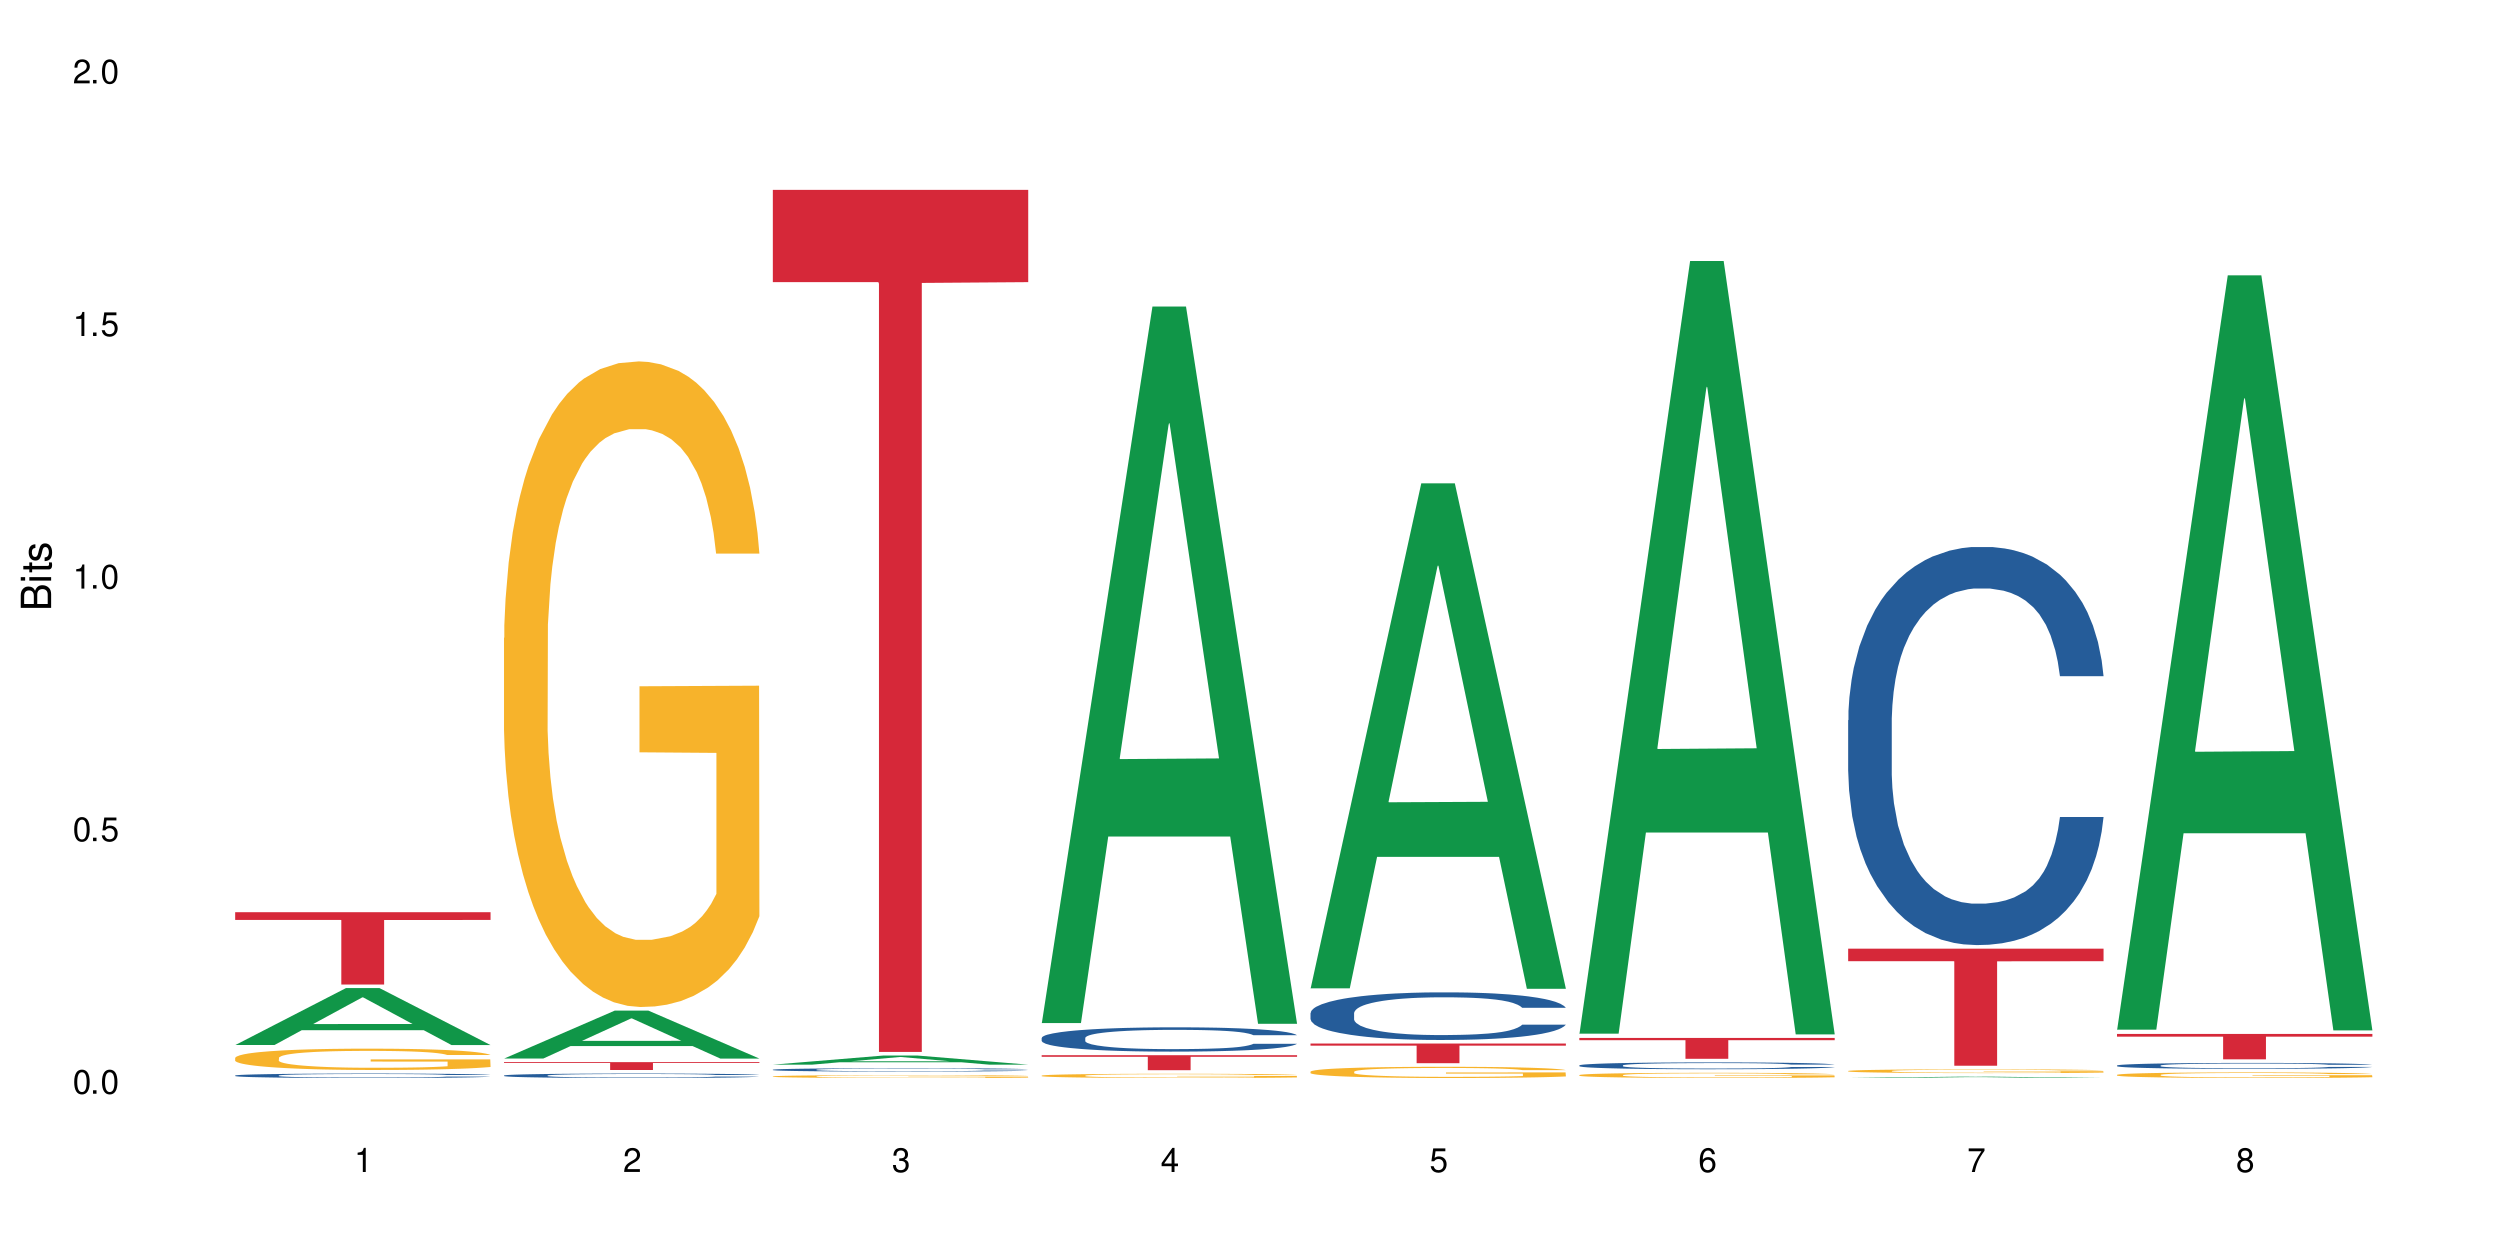 <?xml version="1.0" encoding="UTF-8"?>
<svg xmlns="http://www.w3.org/2000/svg" xmlns:xlink="http://www.w3.org/1999/xlink" width="720" height="360" viewBox="0 0 720 360">
<defs>
<g>
<g id="glyph-0-0">
</g>
<g id="glyph-0-1">
<path d="M 2.641 -6.938 C 2 -6.938 1.422 -6.656 1.078 -6.172 C 0.641 -5.562 0.406 -4.641 0.406 -3.359 C 0.406 -1.016 1.188 0.219 2.641 0.219 C 4.078 0.219 4.859 -1.016 4.859 -3.297 C 4.859 -4.641 4.656 -5.547 4.203 -6.172 C 3.844 -6.656 3.281 -6.938 2.641 -6.938 Z M 2.641 -6.188 C 3.547 -6.188 4 -5.25 4 -3.375 C 4 -1.406 3.562 -0.484 2.625 -0.484 C 1.734 -0.484 1.281 -1.438 1.281 -3.344 C 1.281 -5.25 1.734 -6.188 2.641 -6.188 Z M 2.641 -6.188 "/>
</g>
<g id="glyph-0-2">
<path d="M 1.828 -1 L 0.828 -1 L 0.828 0 L 1.828 0 Z M 1.828 -1 "/>
</g>
<g id="glyph-0-3">
<path d="M 4.562 -6.797 L 1.062 -6.797 L 0.547 -3.094 L 1.328 -3.094 C 1.719 -3.562 2.047 -3.734 2.578 -3.734 C 3.484 -3.734 4.062 -3.109 4.062 -2.094 C 4.062 -1.125 3.484 -0.531 2.578 -0.531 C 1.828 -0.531 1.375 -0.906 1.188 -1.672 L 0.328 -1.672 C 0.453 -1.109 0.547 -0.844 0.75 -0.594 C 1.125 -0.078 1.828 0.219 2.594 0.219 C 3.969 0.219 4.922 -0.781 4.922 -2.219 C 4.922 -3.562 4.031 -4.484 2.719 -4.484 C 2.25 -4.484 1.859 -4.359 1.469 -4.062 L 1.734 -5.969 L 4.562 -5.969 Z M 4.562 -6.797 "/>
</g>
<g id="glyph-0-4">
<path d="M 2.484 -4.938 L 2.484 0 L 3.328 0 L 3.328 -6.938 L 2.766 -6.938 C 2.469 -5.875 2.281 -5.734 0.984 -5.562 L 0.984 -4.938 Z M 2.484 -4.938 "/>
</g>
<g id="glyph-0-5">
<path d="M 4.859 -0.828 L 1.281 -0.828 C 1.359 -1.406 1.672 -1.781 2.5 -2.281 L 3.469 -2.828 C 4.406 -3.344 4.906 -4.062 4.906 -4.906 C 4.906 -5.484 4.672 -6.031 4.266 -6.406 C 3.859 -6.766 3.375 -6.938 2.719 -6.938 C 1.859 -6.938 1.219 -6.625 0.844 -6.031 C 0.609 -5.672 0.5 -5.234 0.484 -4.531 L 1.328 -4.531 C 1.359 -5.016 1.406 -5.281 1.531 -5.516 C 1.75 -5.938 2.188 -6.203 2.703 -6.203 C 3.469 -6.203 4.031 -5.641 4.031 -4.891 C 4.031 -4.344 3.719 -3.859 3.125 -3.516 L 2.234 -3 C 0.812 -2.172 0.406 -1.531 0.328 -0.016 L 4.859 -0.016 Z M 4.859 -0.828 "/>
</g>
<g id="glyph-0-6">
<path d="M 2.125 -3.188 L 2.578 -3.188 C 3.5 -3.188 3.984 -2.766 3.984 -1.922 C 3.984 -1.062 3.469 -0.531 2.594 -0.531 C 1.656 -0.531 1.203 -1 1.156 -2.016 L 0.312 -2.016 C 0.344 -1.453 0.438 -1.094 0.609 -0.781 C 0.953 -0.109 1.625 0.219 2.547 0.219 C 3.953 0.219 4.859 -0.625 4.859 -1.938 C 4.859 -2.828 4.516 -3.297 3.703 -3.594 C 4.344 -3.844 4.656 -4.328 4.656 -5.031 C 4.656 -6.219 3.875 -6.938 2.578 -6.938 C 1.203 -6.938 0.484 -6.172 0.453 -4.703 L 1.297 -4.703 C 1.312 -5.125 1.344 -5.359 1.453 -5.578 C 1.641 -5.969 2.062 -6.203 2.594 -6.203 C 3.344 -6.203 3.797 -5.75 3.797 -5 C 3.797 -4.516 3.609 -4.219 3.25 -4.047 C 3.016 -3.953 2.703 -3.922 2.125 -3.906 Z M 2.125 -3.188 "/>
</g>
<g id="glyph-0-7">
<path d="M 3.141 -1.672 L 3.141 0 L 3.984 0 L 3.984 -1.672 L 4.984 -1.672 L 4.984 -2.438 L 3.984 -2.438 L 3.984 -6.938 L 3.359 -6.938 L 0.266 -2.578 L 0.266 -1.672 Z M 3.141 -2.438 L 1 -2.438 L 3.141 -5.5 Z M 3.141 -2.438 "/>
</g>
<g id="glyph-0-8">
<path d="M 4.781 -5.125 C 4.609 -6.266 3.891 -6.938 2.844 -6.938 C 2.094 -6.938 1.422 -6.578 1.031 -5.953 C 0.594 -5.266 0.406 -4.422 0.406 -3.172 C 0.406 -2 0.578 -1.25 0.984 -0.641 C 1.359 -0.078 1.953 0.219 2.703 0.219 C 3.984 0.219 4.922 -0.75 4.922 -2.094 C 4.922 -3.375 4.062 -4.281 2.844 -4.281 C 2.172 -4.281 1.641 -4.031 1.281 -3.516 C 1.281 -5.234 1.828 -6.188 2.797 -6.188 C 3.391 -6.188 3.797 -5.797 3.938 -5.125 Z M 2.734 -3.531 C 3.547 -3.531 4.062 -2.953 4.062 -2.031 C 4.062 -1.156 3.484 -0.531 2.703 -0.531 C 1.922 -0.531 1.328 -1.188 1.328 -2.078 C 1.328 -2.938 1.906 -3.531 2.734 -3.531 Z M 2.734 -3.531 "/>
</g>
<g id="glyph-0-9">
<path d="M 4.984 -6.797 L 0.438 -6.797 L 0.438 -5.969 L 4.109 -5.969 C 2.5 -3.656 1.828 -2.234 1.328 0 L 2.219 0 C 2.594 -2.172 3.453 -4.047 4.984 -6.094 Z M 4.984 -6.797 "/>
</g>
<g id="glyph-0-10">
<path d="M 3.75 -3.656 C 4.469 -4.094 4.688 -4.438 4.688 -5.078 C 4.688 -6.172 3.844 -6.938 2.641 -6.938 C 1.438 -6.938 0.594 -6.172 0.594 -5.094 C 0.594 -4.438 0.812 -4.094 1.516 -3.656 C 0.734 -3.266 0.359 -2.703 0.359 -1.922 C 0.359 -0.656 1.281 0.219 2.641 0.219 C 3.984 0.219 4.922 -0.656 4.922 -1.922 C 4.922 -2.703 4.531 -3.266 3.75 -3.656 Z M 2.641 -6.188 C 3.359 -6.188 3.812 -5.75 3.812 -5.062 C 3.812 -4.406 3.344 -3.984 2.641 -3.984 C 1.922 -3.984 1.453 -4.406 1.453 -5.078 C 1.453 -5.75 1.922 -6.188 2.641 -6.188 Z M 2.641 -3.266 C 3.484 -3.266 4.062 -2.719 4.062 -1.906 C 4.062 -1.078 3.484 -0.531 2.625 -0.531 C 1.797 -0.531 1.219 -1.094 1.219 -1.906 C 1.219 -2.719 1.781 -3.266 2.641 -3.266 Z M 2.641 -3.266 "/>
</g>
<g id="glyph-1-0">
</g>
<g id="glyph-1-1">
<path d="M 0 -0.953 L 0 -4.891 C 0 -5.719 -0.234 -6.344 -0.734 -6.797 C -1.188 -7.234 -1.812 -7.469 -2.5 -7.469 C -3.547 -7.469 -4.188 -7 -4.625 -5.875 C -4.984 -6.688 -5.625 -7.094 -6.531 -7.094 C -7.172 -7.094 -7.734 -6.859 -8.141 -6.391 C -8.562 -5.922 -8.75 -5.344 -8.75 -4.5 L -8.75 -0.953 Z M -4.984 -2.062 L -7.766 -2.062 L -7.766 -4.219 C -7.766 -4.844 -7.688 -5.203 -7.453 -5.5 C -7.219 -5.812 -6.859 -5.969 -6.375 -5.969 C -5.891 -5.969 -5.531 -5.812 -5.297 -5.5 C -5.062 -5.203 -4.984 -4.844 -4.984 -4.219 Z M -0.984 -2.062 L -4 -2.062 L -4 -4.781 C -4 -5.766 -3.438 -6.359 -2.484 -6.359 C -1.547 -6.359 -0.984 -5.766 -0.984 -4.781 Z M -0.984 -2.062 "/>
</g>
<g id="glyph-1-2">
<path d="M -6.281 -1.797 L -6.281 -0.797 L 0 -0.797 L 0 -1.797 Z M -8.75 -1.797 L -8.75 -0.797 L -7.484 -0.797 L -7.484 -1.797 Z M -8.75 -1.797 "/>
</g>
<g id="glyph-1-3">
<path d="M -6.281 -3.047 L -6.281 -2.016 L -8.016 -2.016 L -8.016 -1.016 L -6.281 -1.016 L -6.281 -0.172 L -5.469 -0.172 L -5.469 -1.016 L -0.719 -1.016 C -0.078 -1.016 0.281 -1.453 0.281 -2.234 C 0.281 -2.5 0.25 -2.719 0.188 -3.047 L -0.641 -3.047 C -0.609 -2.906 -0.594 -2.766 -0.594 -2.562 C -0.594 -2.141 -0.719 -2.016 -1.156 -2.016 L -5.469 -2.016 L -5.469 -3.047 Z M -6.281 -3.047 "/>
</g>
<g id="glyph-1-4">
<path d="M -4.531 -5.25 C -5.766 -5.25 -6.469 -4.422 -6.469 -2.969 C -6.469 -1.516 -5.719 -0.562 -4.547 -0.562 C -3.562 -0.562 -3.094 -1.062 -2.734 -2.562 L -2.516 -3.484 C -2.344 -4.188 -2.094 -4.469 -1.641 -4.469 C -1.047 -4.469 -0.641 -3.875 -0.641 -3 C -0.641 -2.453 -0.797 -2 -1.062 -1.75 C -1.25 -1.594 -1.422 -1.531 -1.875 -1.469 L -1.875 -0.406 C -0.422 -0.453 0.281 -1.266 0.281 -2.922 C 0.281 -4.5 -0.5 -5.516 -1.719 -5.516 C -2.656 -5.516 -3.172 -4.984 -3.469 -3.734 L -3.703 -2.766 C -3.891 -1.953 -4.156 -1.609 -4.594 -1.609 C -5.188 -1.609 -5.547 -2.125 -5.547 -2.938 C -5.547 -3.75 -5.203 -4.172 -4.531 -4.203 Z M -4.531 -5.25 "/>
</g>
</g>
</defs>
<rect x="-72" y="-36" width="864" height="432" fill="rgb(100%, 100%, 100%)" fill-opacity="1"/>
<path fill-rule="nonzero" fill="rgb(6.275%, 58.824%, 28.235%)" fill-opacity="1" d="M 67.73 300.969 L 67.809 300.953 L 99.637 284.57 L 109.301 284.57 L 141.281 300.984 L 130.047 300.984 L 122.031 296.699 L 86.906 296.699 L 79.047 300.969 L 67.73 300.969 L 90.285 294.926 L 118.809 294.91 L 104.586 287.25 L 104.43 287.234 L 104.27 287.281 L 90.207 294.91 L 90.285 294.926 Z M 67.73 300.969 "/>
<path fill-rule="nonzero" fill="rgb(14.51%, 36.078%, 60%)" fill-opacity="1" d="M 67.73 309.742 L 67.82 309.742 L 67.82 309.715 L 68.09 309.668 L 68.719 309.613 L 69.344 309.574 L 70.961 309.504 L 73.203 309.438 L 75.535 309.387 L 77.238 309.355 L 78.766 309.332 L 82.262 309.289 L 84.504 309.266 L 86.926 309.246 L 89.887 309.227 L 92.039 309.215 L 96.883 309.195 L 100.469 309.188 L 103.25 309.184 L 109.262 309.184 L 112.848 309.188 L 115.449 309.195 L 118.32 309.203 L 120.742 309.215 L 124.957 309.238 L 128.727 309.273 L 130.43 309.293 L 133.121 309.328 L 135.184 309.363 L 136.617 309.395 L 138.234 309.438 L 139.668 309.488 L 140.746 309.551 L 141.281 309.602 L 128.727 309.602 L 128.098 309.555 L 127.379 309.516 L 126.035 309.469 L 124.688 309.434 L 122.805 309.402 L 121.102 309.379 L 118.77 309.355 L 116.707 309.34 L 114.555 309.332 L 112.488 309.324 L 108.543 309.316 L 103.969 309.316 L 102.266 309.32 L 98.766 309.328 L 96.883 309.336 L 94.191 309.352 L 92.309 309.367 L 90.066 309.391 L 88.539 309.414 L 86.656 309.441 L 85.312 309.469 L 83.785 309.508 L 82.891 309.539 L 82.082 309.57 L 81.363 309.609 L 80.828 309.652 L 80.469 309.695 L 80.289 309.738 L 80.289 309.918 L 80.469 309.961 L 80.918 310.012 L 82.082 310.082 L 83.785 310.145 L 85.762 310.195 L 87.645 310.23 L 88.719 310.246 L 90.156 310.266 L 92.398 310.289 L 95.629 310.312 L 97.512 310.32 L 100.383 310.332 L 103.34 310.336 L 107.289 310.336 L 110.785 310.332 L 113.117 310.324 L 115.539 310.316 L 118.859 310.297 L 120.922 310.277 L 122.715 310.254 L 124.062 310.23 L 124.957 310.211 L 126.305 310.176 L 127.379 310.137 L 128.188 310.094 L 128.727 310.055 L 141.281 310.055 L 140.746 310.102 L 139.938 310.148 L 139.129 310.184 L 137.875 310.223 L 136.441 310.262 L 134.375 310.301 L 132.672 310.328 L 130.43 310.355 L 128.367 310.379 L 126.125 310.398 L 122.805 310.422 L 120.652 310.434 L 118.32 310.445 L 115.539 310.453 L 112.043 310.465 L 108.273 310.469 L 104.777 310.469 L 101.008 310.465 L 98.227 310.461 L 94.551 310.453 L 89.977 310.43 L 86.656 310.406 L 84.055 310.387 L 81.812 310.363 L 79.301 310.332 L 76.074 310.277 L 74.098 310.238 L 72.754 310.207 L 71.23 310.16 L 70.152 310.117 L 68.898 310.055 L 68 309.969 L 67.73 309.906 Z M 67.73 309.742 "/>
<path fill-rule="nonzero" fill="rgb(96.863%, 70.196%, 16.863%)" fill-opacity="1" d="M 67.73 304.645 L 67.82 304.637 L 67.82 304.527 L 68.18 304.273 L 69.078 303.926 L 70.242 303.641 L 71.5 303.414 L 72.305 303.297 L 73.652 303.129 L 74.816 303.004 L 77.777 302.754 L 81.543 302.516 L 83.609 302.418 L 85.941 302.32 L 89.258 302.215 L 90.785 302.176 L 95.449 302.086 L 100.738 302.027 L 106.57 302.012 L 109.262 302.02 L 112.938 302.039 L 117.961 302.102 L 120.832 302.156 L 123.074 302.215 L 125.406 302.285 L 128.277 302.398 L 130.969 302.535 L 133.121 302.668 L 135.273 302.836 L 137.066 303.016 L 138.594 303.211 L 139.938 303.449 L 140.746 303.645 L 141.281 303.84 L 128.816 303.84 L 128.098 303.645 L 127.289 303.492 L 125.945 303.309 L 124.598 303.172 L 123.254 303.066 L 120.742 302.922 L 118.59 302.832 L 115.898 302.754 L 113.297 302.703 L 110.336 302.668 L 108.543 302.656 L 103.789 302.656 L 99.484 302.695 L 96.973 302.742 L 95.18 302.785 L 92.668 302.871 L 91.141 302.938 L 90.246 302.984 L 87.555 303.156 L 85.762 303.312 L 84.773 303.422 L 83.52 303.59 L 82.621 303.738 L 81.633 303.965 L 81.098 304.133 L 80.379 304.516 L 80.289 305.523 L 80.559 305.738 L 81.098 305.969 L 81.812 306.168 L 82.891 306.383 L 83.965 306.547 L 85.852 306.766 L 87.465 306.91 L 88.719 307.004 L 91.141 307.156 L 92.129 307.207 L 94.461 307.309 L 96.883 307.387 L 99.844 307.453 L 102.086 307.488 L 105.672 307.516 L 110.246 307.516 L 115.629 307.484 L 119.039 307.438 L 121.371 307.395 L 122.895 307.352 L 124.777 307.293 L 126.125 307.234 L 127.379 307.176 L 128.906 307.078 L 128.906 305.738 L 106.75 305.73 L 106.75 305.105 L 141.195 305.098 L 141.281 307.293 L 139.398 307.441 L 137.066 307.59 L 134.824 307.703 L 132.492 307.797 L 129.176 307.902 L 126.484 307.969 L 122.355 308.051 L 118.59 308.102 L 114.645 308.133 L 111.145 308.148 L 107.02 308.156 L 103.34 308.145 L 99.395 308.109 L 96.254 308.066 L 93.383 308.012 L 90.516 307.938 L 86.926 307.82 L 84.594 307.723 L 82.172 307.605 L 79.75 307.465 L 77.598 307.312 L 76.164 307.195 L 74.727 307.062 L 73.203 306.895 L 71.766 306.703 L 70.691 306.527 L 69.703 306.332 L 68.988 306.148 L 68.27 305.895 L 67.91 305.691 L 67.73 305.52 Z M 67.73 304.645 "/>
<path fill-rule="nonzero" fill="rgb(83.922%, 15.686%, 22.353%)" fill-opacity="1" d="M 67.73 262.715 L 141.281 262.715 L 141.281 264.945 L 110.629 264.965 L 110.629 283.543 L 98.297 283.543 L 98.297 264.984 L 98.117 264.945 L 67.73 264.945 Z M 67.73 262.715 "/>
<path fill-rule="nonzero" fill="rgb(6.275%, 58.824%, 28.235%)" fill-opacity="1" d="M 145.156 304.859 L 145.234 304.848 L 177.059 291.051 L 186.723 291.051 L 218.707 304.875 L 207.469 304.875 L 199.453 301.266 L 164.328 301.266 L 156.469 304.859 L 145.156 304.859 L 167.707 299.773 L 196.23 299.758 L 182.008 293.309 L 181.852 293.297 L 181.695 293.336 L 167.629 299.758 L 167.707 299.773 Z M 145.156 304.859 "/>
<path fill-rule="nonzero" fill="rgb(14.51%, 36.078%, 60%)" fill-opacity="1" d="M 145.156 309.742 L 145.242 309.738 L 145.242 309.711 L 145.512 309.668 L 146.141 309.609 L 146.77 309.57 L 148.383 309.5 L 150.625 309.434 L 152.957 309.383 L 154.664 309.352 L 156.188 309.328 L 159.684 309.285 L 161.93 309.262 L 164.352 309.242 L 167.309 309.223 L 169.461 309.211 L 174.305 309.191 L 177.895 309.184 L 180.676 309.18 L 186.684 309.18 L 190.273 309.184 L 192.875 309.191 L 195.742 309.199 L 198.164 309.211 L 202.383 309.234 L 206.148 309.27 L 207.852 309.289 L 210.543 309.324 L 212.605 309.359 L 214.043 309.391 L 215.656 309.434 L 217.094 309.488 L 218.168 309.547 L 218.707 309.598 L 206.148 309.598 L 205.52 309.551 L 204.805 309.516 L 203.457 309.465 L 202.113 309.434 L 200.23 309.398 L 198.523 309.375 L 196.191 309.352 L 194.129 309.34 L 191.977 309.328 L 189.914 309.32 L 185.969 309.312 L 181.391 309.312 L 179.688 309.316 L 176.191 309.324 L 174.305 309.336 L 171.613 309.352 L 169.73 309.367 L 167.488 309.391 L 165.965 309.41 L 164.082 309.441 L 162.734 309.469 L 161.211 309.508 L 160.312 309.535 L 159.508 309.57 L 158.789 309.609 L 158.25 309.648 L 157.891 309.691 L 157.711 309.734 L 157.711 309.918 L 157.891 309.961 L 158.34 310.008 L 159.508 310.082 L 161.211 310.145 L 163.184 310.191 L 165.066 310.23 L 166.145 310.246 L 167.578 310.266 L 169.82 310.289 L 173.051 310.312 L 174.934 310.32 L 177.805 310.328 L 180.766 310.336 L 184.711 310.336 L 188.211 310.328 L 190.543 310.324 L 192.965 310.316 L 196.281 310.293 L 198.344 310.277 L 200.141 310.254 L 201.484 310.23 L 202.383 310.211 L 203.727 310.176 L 204.805 310.137 L 205.609 310.094 L 206.148 310.055 L 218.707 310.055 L 218.168 310.102 L 217.359 310.148 L 216.555 310.18 L 215.297 310.223 L 213.863 310.258 L 211.801 310.301 L 210.094 310.328 L 207.852 310.355 L 205.789 310.379 L 203.547 310.398 L 200.23 310.422 L 198.074 310.434 L 195.742 310.445 L 192.965 310.453 L 189.465 310.465 L 185.699 310.469 L 182.199 310.469 L 178.434 310.465 L 175.652 310.461 L 171.973 310.453 L 167.398 310.43 L 164.082 310.406 L 161.48 310.387 L 159.238 310.363 L 156.727 310.328 L 153.496 310.277 L 151.523 310.238 L 150.176 310.203 L 148.652 310.16 L 147.574 310.117 L 146.32 310.051 L 145.422 309.969 L 145.156 309.902 Z M 145.156 309.742 "/>
<path fill-rule="nonzero" fill="rgb(96.863%, 70.196%, 16.863%)" fill-opacity="1" d="M 145.156 183.723 L 145.242 183.551 L 145.242 180.156 L 145.602 172.516 L 146.5 161.988 L 147.664 153.328 L 148.922 146.535 L 149.73 142.969 L 151.074 137.875 L 152.242 134.137 L 155.199 126.496 L 158.969 119.363 L 161.031 116.309 L 163.363 113.422 L 166.684 110.195 L 168.207 109.008 L 172.871 106.289 L 178.164 104.59 L 183.992 104.082 L 186.684 104.25 L 190.363 104.93 L 195.387 106.801 L 198.254 108.496 L 200.496 110.195 L 202.828 112.402 L 205.699 115.797 L 208.391 119.875 L 210.543 123.949 L 212.695 129.043 L 214.492 134.477 L 216.016 140.422 L 217.359 147.555 L 218.168 153.496 L 218.707 159.441 L 206.238 159.441 L 205.52 153.496 L 204.715 148.91 L 203.367 143.309 L 202.023 139.23 L 200.676 136.008 L 198.164 131.59 L 196.012 128.875 L 193.32 126.496 L 190.723 124.969 L 187.762 123.949 L 185.969 123.609 L 181.211 123.609 L 176.906 124.797 L 174.395 126.156 L 172.602 127.516 L 170.09 130.062 L 168.566 132.102 L 167.668 133.457 L 164.977 138.723 L 163.184 143.477 L 162.195 146.703 L 160.941 151.797 L 160.043 156.383 L 159.059 163.176 L 158.52 168.27 L 157.801 179.816 L 157.711 210.383 L 157.98 216.836 L 158.52 223.797 L 159.238 229.91 L 160.312 236.363 L 161.391 241.289 L 163.273 247.91 L 164.887 252.324 L 166.145 255.211 L 168.566 259.797 L 169.551 261.324 L 171.883 264.383 L 174.305 266.758 L 177.266 268.797 L 179.508 269.816 L 183.098 270.664 L 187.672 270.664 L 193.055 269.645 L 196.461 268.289 L 198.793 266.93 L 200.32 265.738 L 202.203 263.871 L 203.547 262.176 L 204.805 260.305 L 206.328 257.418 L 206.328 216.836 L 184.172 216.664 L 184.172 197.648 L 218.617 197.477 L 218.707 263.871 L 216.824 268.457 L 214.492 272.871 L 212.25 276.27 L 209.918 279.156 L 206.598 282.383 L 203.906 284.418 L 199.781 286.797 L 196.012 288.324 L 192.066 289.344 L 188.566 289.852 L 184.441 290.023 L 180.766 289.684 L 176.816 288.664 L 173.68 287.305 L 170.809 285.609 L 167.938 283.398 L 164.352 279.836 L 162.016 276.949 L 159.594 273.383 L 157.172 269.137 L 155.02 264.551 L 153.586 260.984 L 152.152 256.91 L 150.625 251.816 L 149.191 246.043 L 148.113 240.777 L 147.129 234.836 L 146.41 229.23 L 145.691 221.59 L 145.332 215.477 L 145.156 210.211 Z M 145.156 183.723 "/>
<path fill-rule="nonzero" fill="rgb(83.922%, 15.686%, 22.353%)" fill-opacity="1" d="M 145.156 305.902 L 218.707 305.902 L 218.707 306.141 L 188.051 306.145 L 188.051 308.152 L 175.719 308.152 L 175.719 306.145 L 175.539 306.141 L 145.156 306.141 Z M 145.156 305.902 "/>
<path fill-rule="nonzero" fill="rgb(6.275%, 58.824%, 28.235%)" fill-opacity="1" d="M 222.578 306.621 L 222.656 306.617 L 254.48 303.988 L 264.148 303.988 L 296.129 306.621 L 284.895 306.621 L 276.879 305.934 L 241.75 305.934 L 233.895 306.621 L 222.578 306.621 L 245.129 305.648 L 273.656 305.648 L 259.434 304.418 L 259.273 304.418 L 259.117 304.422 L 245.051 305.648 L 245.129 305.648 Z M 222.578 306.621 "/>
<path fill-rule="nonzero" fill="rgb(14.51%, 36.078%, 60%)" fill-opacity="1" d="M 222.578 308.07 L 222.668 308.07 L 222.668 308.047 L 222.938 308.016 L 223.562 307.973 L 224.191 307.941 L 225.809 307.891 L 228.051 307.84 L 230.383 307.801 L 232.086 307.777 L 233.609 307.762 L 237.109 307.727 L 239.352 307.711 L 241.773 307.695 L 244.734 307.68 L 246.887 307.672 L 251.73 307.656 L 255.316 307.652 L 258.098 307.648 L 264.109 307.648 L 267.695 307.652 L 270.297 307.656 L 273.168 307.664 L 275.59 307.672 L 279.805 307.691 L 283.57 307.715 L 285.277 307.73 L 287.969 307.758 L 290.031 307.785 L 291.465 307.809 L 293.082 307.84 L 294.516 307.879 L 295.59 307.926 L 296.129 307.965 L 283.57 307.965 L 282.945 307.93 L 282.227 307.902 L 280.883 307.863 L 279.535 307.84 L 277.652 307.812 L 275.949 307.797 L 273.617 307.781 L 271.551 307.77 L 269.398 307.762 L 267.336 307.754 L 263.391 307.75 L 257.109 307.75 L 253.613 307.758 L 251.73 307.766 L 249.039 307.777 L 247.156 307.789 L 244.914 307.809 L 243.387 307.82 L 241.504 307.844 L 240.16 307.863 L 238.633 307.895 L 237.738 307.918 L 236.93 307.941 L 236.211 307.969 L 235.672 308 L 235.316 308.035 L 235.137 308.066 L 235.137 308.203 L 235.316 308.234 L 235.762 308.273 L 236.93 308.328 L 238.633 308.375 L 240.605 308.41 L 242.492 308.438 L 243.566 308.449 L 245.004 308.465 L 247.246 308.48 L 250.473 308.5 L 252.355 308.508 L 255.227 308.512 L 258.188 308.516 L 262.133 308.516 L 265.633 308.512 L 267.965 308.508 L 270.387 308.5 L 273.707 308.488 L 275.77 308.473 L 277.562 308.457 L 278.906 308.438 L 279.805 308.426 L 281.148 308.398 L 282.227 308.367 L 283.035 308.336 L 283.57 308.305 L 296.129 308.305 L 295.59 308.34 L 294.785 308.375 L 293.977 308.402 L 292.723 308.434 L 291.285 308.461 L 289.223 308.492 L 287.52 308.512 L 285.277 308.535 L 283.215 308.551 L 280.973 308.566 L 277.652 308.582 L 275.5 308.594 L 273.168 308.602 L 270.387 308.605 L 266.887 308.613 L 263.121 308.617 L 255.855 308.617 L 253.074 308.613 L 249.398 308.605 L 244.824 308.59 L 241.504 308.57 L 238.902 308.555 L 236.66 308.535 L 234.148 308.512 L 230.918 308.473 L 228.945 308.445 L 227.602 308.418 L 226.074 308.383 L 225 308.355 L 223.742 308.305 L 222.848 308.242 L 222.578 308.191 Z M 222.578 308.07 "/>
<path fill-rule="nonzero" fill="rgb(96.863%, 70.196%, 16.863%)" fill-opacity="1" d="M 222.578 309.996 L 222.668 309.996 L 222.668 309.98 L 223.027 309.949 L 223.922 309.902 L 225.09 309.863 L 226.344 309.832 L 227.152 309.816 L 228.496 309.793 L 229.664 309.777 L 232.625 309.742 L 236.391 309.711 L 238.453 309.699 L 240.785 309.688 L 244.105 309.672 L 245.629 309.668 L 250.293 309.656 L 255.586 309.648 L 261.418 309.645 L 264.109 309.645 L 267.785 309.648 L 272.809 309.656 L 275.68 309.664 L 277.922 309.672 L 280.254 309.684 L 283.125 309.695 L 285.816 309.715 L 290.121 309.754 L 291.914 309.781 L 293.438 309.805 L 294.785 309.836 L 295.59 309.863 L 296.129 309.891 L 283.66 309.891 L 282.945 309.863 L 282.137 309.844 L 280.793 309.82 L 279.445 309.801 L 278.102 309.785 L 275.59 309.766 L 273.438 309.754 L 270.746 309.742 L 268.145 309.738 L 265.184 309.734 L 263.391 309.73 L 258.637 309.73 L 254.332 309.738 L 251.82 309.742 L 250.023 309.75 L 247.512 309.762 L 245.988 309.77 L 245.094 309.773 L 242.402 309.797 L 240.605 309.82 L 239.621 309.832 L 238.363 309.855 L 237.469 309.875 L 236.48 309.906 L 235.941 309.93 L 235.227 309.98 L 235.137 310.117 L 235.406 310.145 L 235.941 310.176 L 236.66 310.203 L 237.738 310.23 L 238.812 310.254 L 240.695 310.281 L 242.312 310.301 L 243.566 310.316 L 245.988 310.336 L 246.977 310.344 L 249.309 310.355 L 251.73 310.367 L 254.691 310.375 L 256.934 310.379 L 260.52 310.383 L 265.094 310.383 L 270.477 310.379 L 273.887 310.371 L 276.219 310.367 L 277.742 310.363 L 279.625 310.352 L 280.973 310.344 L 282.227 310.336 L 283.75 310.324 L 283.75 310.145 L 261.598 310.145 L 261.598 310.059 L 296.039 310.059 L 296.129 310.352 L 294.246 310.375 L 291.914 310.395 L 289.672 310.406 L 287.34 310.422 L 284.02 310.434 L 281.328 310.445 L 277.203 310.453 L 273.438 310.461 L 269.488 310.465 L 265.992 310.469 L 258.188 310.469 L 254.242 310.465 L 251.102 310.457 L 245.359 310.441 L 241.773 310.426 L 239.441 310.41 L 237.02 310.395 L 234.598 310.375 L 232.445 310.355 L 231.008 310.34 L 229.574 310.32 L 228.051 310.301 L 226.613 310.273 L 225.539 310.25 L 224.551 310.223 L 223.832 310.199 L 223.117 310.164 L 222.758 310.137 L 222.578 310.117 Z M 222.578 309.996 "/>
<path fill-rule="nonzero" fill="rgb(83.922%, 15.686%, 22.353%)" fill-opacity="1" d="M 222.578 54.676 L 296.129 54.676 L 296.129 81.254 L 265.477 81.484 L 265.477 302.961 L 253.141 302.961 L 253.141 81.719 L 252.965 81.254 L 222.578 81.254 Z M 222.578 54.676 "/>
<path fill-rule="nonzero" fill="rgb(6.275%, 58.824%, 28.235%)" fill-opacity="1" d="M 300 294.652 L 300.078 294.457 L 331.906 88.273 L 341.57 88.273 L 373.555 294.848 L 362.316 294.848 L 354.301 240.922 L 319.176 240.922 L 311.316 294.652 L 300 294.652 L 322.555 218.617 L 351.078 218.422 L 336.855 122.023 L 336.699 121.828 L 336.543 122.41 L 322.477 218.422 L 322.555 218.617 Z M 300 294.652 "/>
<path fill-rule="nonzero" fill="rgb(14.51%, 36.078%, 60%)" fill-opacity="1" d="M 300 298.918 L 300.09 298.91 L 300.09 298.758 L 300.359 298.516 L 300.988 298.207 L 301.617 297.996 L 303.23 297.621 L 305.473 297.254 L 307.805 296.973 L 309.508 296.809 L 311.035 296.68 L 314.531 296.441 L 316.773 296.32 L 319.195 296.211 L 322.156 296.102 L 324.309 296.039 L 329.152 295.938 L 332.742 295.891 L 335.52 295.871 L 341.531 295.871 L 345.117 295.898 L 347.719 295.93 L 350.59 295.98 L 353.012 296.039 L 357.227 296.18 L 360.996 296.359 L 362.699 296.461 L 365.391 296.66 L 367.453 296.852 L 368.891 297.02 L 370.504 297.254 L 371.938 297.543 L 373.016 297.867 L 373.555 298.145 L 360.996 298.145 L 360.367 297.887 L 359.648 297.691 L 358.305 297.426 L 356.961 297.242 L 355.074 297.055 L 353.371 296.934 L 351.039 296.812 L 348.977 296.738 L 346.824 296.68 L 344.762 296.641 L 340.812 296.602 L 336.238 296.602 L 334.535 296.613 L 331.035 296.668 L 329.152 296.711 L 326.461 296.801 L 324.578 296.883 L 322.336 297.012 L 320.812 297.121 L 318.926 297.285 L 317.582 297.434 L 316.059 297.645 L 315.16 297.805 L 314.352 297.984 L 313.637 298.195 L 313.098 298.418 L 312.738 298.656 L 312.559 298.887 L 312.559 299.875 L 312.738 300.105 L 313.188 300.375 L 314.352 300.766 L 316.059 301.105 L 318.031 301.375 L 319.914 301.566 L 320.992 301.656 L 322.426 301.758 L 324.668 301.887 L 327.898 302.012 L 329.781 302.062 L 332.652 302.117 L 335.609 302.141 L 339.559 302.141 L 343.055 302.117 L 345.387 302.082 L 347.809 302.031 L 351.129 301.922 L 353.191 301.82 L 354.984 301.699 L 356.332 301.578 L 357.227 301.477 L 358.574 301.277 L 359.648 301.059 L 360.457 300.836 L 360.996 300.617 L 373.555 300.617 L 373.016 300.875 L 372.207 301.125 L 371.402 301.309 L 370.145 301.535 L 368.711 301.73 L 366.645 301.957 L 364.941 302.102 L 362.699 302.262 L 360.637 302.383 L 358.395 302.492 L 355.074 302.621 L 352.922 302.684 L 350.59 302.742 L 347.809 302.793 L 344.312 302.84 L 340.543 302.863 L 337.047 302.871 L 333.277 302.859 L 330.5 302.832 L 326.82 302.773 L 322.246 302.66 L 318.926 302.539 L 316.324 302.418 L 314.082 302.289 L 311.57 302.117 L 308.344 301.836 L 306.371 301.617 L 305.023 301.438 L 303.5 301.188 L 302.422 300.965 L 301.168 300.605 L 300.27 300.152 L 300 299.801 Z M 300 298.918 "/>
<path fill-rule="nonzero" fill="rgb(96.863%, 70.196%, 16.863%)" fill-opacity="1" d="M 300 309.77 L 300.09 309.77 L 300.09 309.746 L 300.449 309.695 L 301.348 309.629 L 302.512 309.57 L 303.77 309.527 L 304.574 309.504 L 305.922 309.469 L 307.086 309.445 L 310.047 309.395 L 313.816 309.348 L 315.879 309.328 L 318.211 309.309 L 321.527 309.289 L 323.055 309.281 L 327.719 309.262 L 333.012 309.25 L 338.84 309.246 L 341.531 309.25 L 345.207 309.254 L 350.23 309.266 L 353.102 309.277 L 355.344 309.289 L 357.676 309.301 L 360.547 309.324 L 363.238 309.352 L 365.391 309.379 L 367.543 309.41 L 369.336 309.445 L 370.863 309.484 L 372.207 309.531 L 373.016 309.57 L 373.555 309.609 L 361.086 309.609 L 360.367 309.57 L 359.559 309.543 L 358.215 309.504 L 356.871 309.477 L 355.523 309.457 L 353.012 309.43 L 350.859 309.41 L 348.168 309.395 L 345.566 309.383 L 342.609 309.379 L 340.812 309.375 L 336.059 309.375 L 331.754 309.383 L 329.242 309.391 L 327.449 309.402 L 324.938 309.418 L 323.414 309.43 L 322.516 309.441 L 319.824 309.477 L 318.031 309.508 L 317.043 309.527 L 315.789 309.562 L 314.891 309.59 L 313.902 309.637 L 313.367 309.668 L 312.648 309.746 L 312.559 309.945 L 312.828 309.988 L 313.367 310.035 L 314.082 310.074 L 315.16 310.117 L 316.234 310.148 L 318.121 310.191 L 319.734 310.223 L 320.992 310.242 L 323.414 310.27 L 324.398 310.281 L 326.73 310.301 L 329.152 310.316 L 332.113 310.328 L 334.355 310.336 L 337.941 310.344 L 342.52 310.344 L 347.898 310.336 L 351.309 310.328 L 353.641 310.316 L 355.164 310.309 L 357.047 310.297 L 358.395 310.285 L 359.648 310.273 L 361.176 310.254 L 361.176 309.988 L 339.02 309.988 L 339.02 309.863 L 373.465 309.859 L 373.555 310.297 L 371.668 310.328 L 369.336 310.355 L 367.094 310.379 L 364.762 310.398 L 361.445 310.418 L 358.754 310.434 L 354.629 310.449 L 350.859 310.457 L 346.914 310.465 L 343.414 310.469 L 335.609 310.469 L 331.664 310.461 L 328.523 310.453 L 325.656 310.441 L 322.785 310.426 L 319.195 310.402 L 316.863 310.383 L 314.441 310.359 L 312.02 310.332 L 309.867 310.301 L 308.434 310.277 L 306.996 310.25 L 305.473 310.219 L 304.039 310.18 L 302.961 310.145 L 301.973 310.105 L 301.258 310.07 L 300.539 310.02 L 300.18 309.98 L 300 309.945 Z M 300 309.77 "/>
<path fill-rule="nonzero" fill="rgb(83.922%, 15.686%, 22.353%)" fill-opacity="1" d="M 300 303.898 L 373.555 303.898 L 373.555 304.359 L 342.898 304.363 L 342.898 308.219 L 330.566 308.219 L 330.566 304.367 L 330.387 304.359 L 300 304.359 Z M 300 303.898 "/>
<path fill-rule="nonzero" fill="rgb(6.275%, 58.824%, 28.235%)" fill-opacity="1" d="M 377.426 284.641 L 377.504 284.504 L 409.328 139.195 L 418.992 139.195 L 450.977 284.777 L 439.738 284.777 L 431.723 246.773 L 396.598 246.773 L 388.738 284.641 L 377.426 284.641 L 399.977 231.055 L 428.504 230.918 L 414.277 162.98 L 414.121 162.844 L 413.965 163.254 L 399.898 230.918 L 399.977 231.055 Z M 377.426 284.641 "/>
<path fill-rule="nonzero" fill="rgb(14.51%, 36.078%, 60%)" fill-opacity="1" d="M 377.426 291.77 L 377.516 291.758 L 377.516 291.457 L 377.781 290.98 L 378.41 290.379 L 379.039 289.965 L 380.652 289.227 L 382.895 288.512 L 385.227 287.961 L 386.934 287.633 L 388.457 287.383 L 391.957 286.918 L 394.199 286.68 L 396.621 286.469 L 399.578 286.254 L 401.734 286.129 L 406.574 285.93 L 410.164 285.84 L 412.945 285.805 L 418.953 285.805 L 422.543 285.852 L 425.145 285.918 L 428.016 286.016 L 430.438 286.129 L 434.652 286.406 L 438.418 286.758 L 440.125 286.957 L 442.812 287.344 L 444.879 287.723 L 446.312 288.047 L 447.926 288.512 L 449.363 289.074 L 450.438 289.715 L 450.977 290.254 L 438.418 290.254 L 437.789 289.754 L 437.074 289.363 L 435.727 288.848 L 434.383 288.484 L 432.5 288.121 L 430.793 287.883 L 428.461 287.645 L 426.398 287.496 L 424.246 287.383 L 422.184 287.309 L 418.238 287.23 L 413.664 287.23 L 411.957 287.258 L 408.461 287.359 L 406.574 287.445 L 403.887 287.621 L 402 287.785 L 399.758 288.035 L 398.234 288.246 L 396.352 288.574 L 395.004 288.863 L 393.48 289.277 L 392.582 289.59 L 391.777 289.941 L 391.059 290.355 L 390.52 290.793 L 390.16 291.258 L 389.98 291.707 L 389.98 293.652 L 390.16 294.102 L 390.609 294.629 L 391.777 295.395 L 393.48 296.059 L 395.453 296.582 L 397.336 296.961 L 398.414 297.137 L 399.848 297.336 L 402.09 297.586 L 405.32 297.836 L 407.203 297.938 L 410.074 298.039 L 413.035 298.09 L 416.98 298.09 L 420.48 298.039 L 422.812 297.977 L 425.234 297.875 L 428.551 297.66 L 430.613 297.461 L 432.41 297.223 L 433.754 296.984 L 434.652 296.785 L 435.996 296.395 L 437.074 295.969 L 437.879 295.531 L 438.418 295.105 L 450.977 295.105 L 450.438 295.605 L 449.633 296.094 L 448.824 296.457 L 447.566 296.898 L 446.133 297.285 L 444.07 297.727 L 442.367 298.012 L 440.125 298.328 L 438.059 298.566 L 435.816 298.777 L 432.5 299.027 L 430.348 299.152 L 428.016 299.266 L 425.234 299.367 L 421.734 299.453 L 417.969 299.504 L 414.469 299.516 L 410.703 299.492 L 407.922 299.441 L 404.242 299.328 L 399.668 299.105 L 396.352 298.867 L 393.75 298.629 L 391.508 298.375 L 388.996 298.039 L 385.766 297.488 L 383.793 297.059 L 382.449 296.711 L 380.922 296.219 L 379.848 295.781 L 378.59 295.078 L 377.695 294.191 L 377.426 293.5 Z M 377.426 291.77 "/>
<path fill-rule="nonzero" fill="rgb(96.863%, 70.196%, 16.863%)" fill-opacity="1" d="M 377.426 308.621 L 377.516 308.617 L 377.516 308.559 L 377.871 308.426 L 378.77 308.242 L 379.938 308.09 L 381.191 307.973 L 382 307.91 L 383.344 307.824 L 384.512 307.758 L 387.469 307.625 L 391.238 307.5 L 393.301 307.449 L 395.633 307.398 L 398.953 307.34 L 400.477 307.32 L 405.141 307.273 L 410.434 307.242 L 416.262 307.234 L 418.953 307.238 L 422.633 307.25 L 427.656 307.281 L 430.527 307.312 L 432.77 307.34 L 435.102 307.379 L 437.969 307.438 L 440.66 307.508 L 442.812 307.582 L 444.969 307.668 L 446.762 307.762 L 448.285 307.867 L 449.633 307.992 L 450.438 308.094 L 450.977 308.199 L 438.508 308.199 L 437.789 308.094 L 436.984 308.016 L 435.637 307.918 L 434.293 307.848 L 432.949 307.789 L 430.438 307.715 L 428.281 307.664 L 425.594 307.625 L 422.992 307.598 L 420.031 307.582 L 418.238 307.574 L 413.484 307.574 L 409.176 307.594 L 406.664 307.617 L 404.871 307.641 L 402.359 307.688 L 400.836 307.723 L 399.938 307.746 L 397.246 307.836 L 395.453 307.922 L 394.469 307.977 L 393.211 308.066 L 392.312 308.145 L 391.328 308.262 L 390.789 308.352 L 390.07 308.551 L 389.98 309.082 L 390.25 309.195 L 390.789 309.316 L 391.508 309.422 L 392.582 309.535 L 393.66 309.621 L 395.543 309.738 L 397.156 309.812 L 398.414 309.863 L 400.836 309.941 L 401.82 309.969 L 404.156 310.023 L 406.574 310.062 L 409.535 310.102 L 411.777 310.117 L 415.367 310.133 L 419.941 310.133 L 425.324 310.113 L 428.73 310.09 L 431.062 310.066 L 432.59 310.047 L 434.473 310.016 L 435.816 309.984 L 437.074 309.953 L 438.598 309.902 L 438.598 309.195 L 416.441 309.191 L 416.441 308.863 L 450.887 308.859 L 450.977 310.016 L 449.094 310.094 L 446.762 310.172 L 444.52 310.23 L 442.188 310.281 L 438.867 310.336 L 436.176 310.371 L 432.051 310.414 L 428.281 310.441 L 424.336 310.457 L 420.84 310.465 L 416.711 310.469 L 413.035 310.465 L 409.086 310.445 L 405.949 310.422 L 403.078 310.391 L 400.207 310.355 L 396.621 310.293 L 394.289 310.242 L 391.867 310.18 L 389.445 310.105 L 387.293 310.027 L 385.855 309.965 L 384.422 309.895 L 382.895 309.805 L 381.461 309.703 L 380.383 309.613 L 379.398 309.508 L 378.68 309.41 L 377.961 309.277 L 377.605 309.172 L 377.426 309.082 Z M 377.426 308.621 "/>
<path fill-rule="nonzero" fill="rgb(83.922%, 15.686%, 22.353%)" fill-opacity="1" d="M 377.426 300.543 L 450.977 300.543 L 450.977 301.152 L 420.324 301.156 L 420.324 306.207 L 407.988 306.207 L 407.988 301.16 L 407.809 301.152 L 377.426 301.152 Z M 377.426 300.543 "/>
<path fill-rule="nonzero" fill="rgb(6.275%, 58.824%, 28.235%)" fill-opacity="1" d="M 454.848 297.695 L 454.926 297.484 L 486.75 75.172 L 496.418 75.172 L 528.398 297.902 L 517.164 297.902 L 509.148 239.762 L 474.023 239.762 L 466.164 297.695 L 454.848 297.695 L 477.402 215.711 L 505.926 215.504 L 491.703 111.562 L 491.547 111.352 L 491.387 111.98 L 477.32 215.504 L 477.402 215.711 Z M 454.848 297.695 "/>
<path fill-rule="nonzero" fill="rgb(14.51%, 36.078%, 60%)" fill-opacity="1" d="M 454.848 306.824 L 454.938 306.824 L 454.938 306.781 L 455.207 306.711 L 455.836 306.625 L 456.461 306.566 L 458.078 306.461 L 460.32 306.355 L 462.652 306.277 L 464.355 306.23 L 465.879 306.195 L 469.379 306.129 L 471.621 306.094 L 474.043 306.062 L 477.004 306.031 L 479.156 306.012 L 484 305.984 L 487.586 305.973 L 490.367 305.965 L 496.379 305.965 L 499.965 305.973 L 502.566 305.984 L 505.438 305.996 L 507.859 306.012 L 512.074 306.055 L 515.844 306.105 L 517.547 306.133 L 520.238 306.188 L 522.301 306.242 L 523.734 306.289 L 525.352 306.355 L 526.785 306.438 L 527.863 306.531 L 528.398 306.605 L 515.844 306.605 L 515.215 306.535 L 514.496 306.48 L 513.152 306.406 L 511.805 306.352 L 509.922 306.301 L 508.219 306.266 L 505.887 306.23 L 503.824 306.211 L 501.672 306.195 L 499.605 306.184 L 495.66 306.172 L 491.086 306.172 L 489.383 306.176 L 485.883 306.191 L 484 306.203 L 481.309 306.227 L 479.426 306.25 L 477.184 306.289 L 475.656 306.32 L 473.773 306.367 L 472.43 306.406 L 470.902 306.465 L 470.008 306.512 L 469.199 306.562 L 468.48 306.621 L 467.945 306.684 L 467.586 306.75 L 467.406 306.816 L 467.406 307.098 L 467.586 307.16 L 468.035 307.238 L 469.199 307.348 L 470.902 307.441 L 472.879 307.52 L 474.762 307.574 L 475.836 307.598 L 477.273 307.625 L 479.516 307.664 L 482.742 307.699 L 484.629 307.715 L 487.496 307.727 L 490.457 307.734 L 494.406 307.734 L 497.902 307.727 L 500.234 307.719 L 502.656 307.703 L 505.977 307.672 L 508.039 307.645 L 509.832 307.609 L 511.18 307.574 L 512.074 307.547 L 513.422 307.492 L 514.496 307.43 L 515.305 307.367 L 515.844 307.305 L 528.398 307.305 L 527.863 307.379 L 527.055 307.449 L 526.246 307.5 L 524.992 307.562 L 523.555 307.621 L 521.492 307.684 L 519.789 307.723 L 517.547 307.77 L 515.484 307.805 L 513.242 307.832 L 509.922 307.871 L 507.77 307.887 L 505.438 307.906 L 502.656 307.918 L 499.16 307.93 L 495.391 307.938 L 491.895 307.941 L 488.125 307.938 L 485.344 307.93 L 481.668 307.914 L 477.094 307.883 L 473.773 307.848 L 471.172 307.812 L 468.93 307.777 L 466.418 307.727 L 463.191 307.648 L 461.215 307.586 L 459.871 307.535 L 458.348 307.465 L 457.27 307.402 L 456.016 307.301 L 455.117 307.172 L 454.848 307.074 Z M 454.848 306.824 "/>
<path fill-rule="nonzero" fill="rgb(96.863%, 70.196%, 16.863%)" fill-opacity="1" d="M 454.848 309.609 L 454.938 309.609 L 454.938 309.582 L 455.297 309.52 L 456.191 309.434 L 457.359 309.367 L 458.613 309.309 L 459.422 309.281 L 460.77 309.242 L 461.934 309.211 L 464.895 309.148 L 468.66 309.09 L 470.723 309.066 L 473.055 309.043 L 476.375 309.016 L 477.898 309.008 L 482.562 308.984 L 487.855 308.973 L 493.688 308.969 L 496.379 308.969 L 500.055 308.973 L 505.078 308.988 L 507.949 309.004 L 510.191 309.016 L 512.523 309.035 L 515.395 309.062 L 518.086 309.094 L 520.238 309.129 L 522.391 309.168 L 524.184 309.215 L 525.711 309.262 L 527.055 309.32 L 527.863 309.367 L 528.398 309.414 L 515.934 309.414 L 515.215 309.367 L 514.406 309.328 L 513.062 309.285 L 511.715 309.25 L 510.371 309.227 L 507.859 309.191 L 505.707 309.168 L 503.016 309.148 L 500.414 309.137 L 497.453 309.129 L 495.66 309.125 L 490.906 309.125 L 486.602 309.137 L 484.09 309.145 L 482.297 309.156 L 479.785 309.176 L 478.258 309.195 L 477.363 309.203 L 474.672 309.246 L 472.879 309.285 L 471.891 309.312 L 470.633 309.352 L 469.738 309.391 L 468.75 309.445 L 468.211 309.484 L 467.496 309.578 L 467.406 309.824 L 467.676 309.879 L 468.211 309.934 L 468.93 309.984 L 470.008 310.035 L 471.082 310.074 L 472.965 310.129 L 474.582 310.164 L 475.836 310.188 L 478.258 310.227 L 479.246 310.238 L 481.578 310.262 L 484 310.281 L 486.961 310.297 L 489.203 310.305 L 492.789 310.312 L 497.363 310.312 L 502.746 310.305 L 506.156 310.293 L 508.488 310.281 L 510.012 310.273 L 511.895 310.258 L 513.242 310.246 L 514.496 310.23 L 516.023 310.207 L 516.023 309.879 L 493.867 309.875 L 493.867 309.723 L 528.309 309.723 L 528.398 310.258 L 526.516 310.293 L 524.184 310.332 L 521.941 310.359 L 519.609 310.383 L 516.289 310.406 L 513.602 310.422 L 509.473 310.441 L 505.707 310.457 L 501.758 310.465 L 498.262 310.469 L 494.137 310.469 L 490.457 310.465 L 486.512 310.457 L 483.371 310.445 L 480.5 310.434 L 477.633 310.414 L 474.043 310.387 L 471.711 310.363 L 469.289 310.336 L 466.867 310.301 L 464.715 310.262 L 463.281 310.234 L 461.844 310.203 L 460.32 310.16 L 458.883 310.113 L 457.809 310.07 L 456.82 310.023 L 456.102 309.977 L 455.387 309.918 L 455.027 309.867 L 454.848 309.824 Z M 454.848 309.609 "/>
<path fill-rule="nonzero" fill="rgb(83.922%, 15.686%, 22.353%)" fill-opacity="1" d="M 454.848 298.93 L 528.398 298.93 L 528.398 299.574 L 497.746 299.578 L 497.746 304.938 L 485.414 304.938 L 485.414 299.586 L 485.234 299.574 L 454.848 299.574 Z M 454.848 298.93 "/>
<path fill-rule="nonzero" fill="rgb(6.275%, 58.824%, 28.235%)" fill-opacity="1" d="M 532.27 310.469 L 532.352 310.469 L 564.176 310.082 L 573.84 310.082 L 605.824 310.469 L 594.586 310.469 L 586.57 310.367 L 551.445 310.367 L 543.586 310.469 L 532.27 310.469 L 554.824 310.324 L 583.348 310.324 L 569.125 310.145 L 568.812 310.145 L 554.746 310.324 L 554.824 310.324 Z M 532.27 310.469 "/>
<path fill-rule="nonzero" fill="rgb(14.51%, 36.078%, 60%)" fill-opacity="1" d="M 532.27 207.426 L 532.359 207.32 L 532.359 204.809 L 532.629 200.824 L 533.258 195.797 L 533.887 192.336 L 535.5 186.152 L 537.742 180.18 L 540.074 175.57 L 541.777 172.844 L 543.305 170.75 L 546.801 166.871 L 549.043 164.883 L 551.465 163.098 L 554.426 161.316 L 556.578 160.27 L 561.422 158.594 L 565.012 157.859 L 567.793 157.547 L 573.801 157.547 L 577.391 157.965 L 579.992 158.488 L 582.859 159.328 L 585.281 160.27 L 589.5 162.574 L 593.266 165.508 L 594.969 167.188 L 597.66 170.434 L 599.723 173.578 L 601.16 176.305 L 602.773 180.18 L 604.207 184.895 L 605.285 190.242 L 605.824 194.746 L 593.266 194.746 L 592.637 190.555 L 591.922 187.309 L 590.574 183.012 L 589.23 179.973 L 587.344 176.934 L 585.641 174.941 L 583.309 172.949 L 581.246 171.691 L 579.094 170.75 L 577.031 170.121 L 573.082 169.492 L 568.508 169.492 L 566.805 169.703 L 563.305 170.539 L 561.422 171.273 L 558.73 172.742 L 556.848 174.102 L 554.605 176.199 L 553.082 177.98 L 551.199 180.703 L 549.852 183.113 L 548.328 186.574 L 547.43 189.191 L 546.621 192.129 L 545.906 195.586 L 545.367 199.254 L 545.008 203.129 L 544.828 206.902 L 544.828 223.145 L 545.008 226.918 L 545.457 231.32 L 546.621 237.711 L 548.328 243.266 L 550.301 247.668 L 552.184 250.812 L 553.262 252.277 L 554.695 253.957 L 556.938 256.051 L 560.168 258.148 L 562.051 258.984 L 564.922 259.824 L 567.883 260.242 L 571.828 260.242 L 575.324 259.824 L 577.656 259.301 L 580.078 258.461 L 583.398 256.68 L 585.461 255.004 L 587.254 253.012 L 588.602 251.02 L 589.5 249.344 L 590.844 246.098 L 591.922 242.531 L 592.727 238.863 L 593.266 235.301 L 605.824 235.301 L 605.285 239.492 L 604.477 243.582 L 603.672 246.621 L 602.414 250.289 L 600.98 253.535 L 598.918 257.203 L 597.211 259.613 L 594.969 262.234 L 592.906 264.227 L 590.664 266.008 L 587.344 268.102 L 585.191 269.148 L 582.859 270.094 L 580.078 270.934 L 576.582 271.664 L 572.816 272.086 L 569.316 272.188 L 565.551 271.98 L 562.77 271.562 L 559.09 270.617 L 554.516 268.73 L 551.199 266.738 L 548.598 264.75 L 546.355 262.652 L 543.844 259.824 L 540.613 255.211 L 538.641 251.648 L 537.293 248.715 L 535.77 244.629 L 534.691 240.961 L 533.438 235.094 L 532.539 227.652 L 532.27 221.887 Z M 532.27 207.426 "/>
<path fill-rule="nonzero" fill="rgb(96.863%, 70.196%, 16.863%)" fill-opacity="1" d="M 532.27 308.43 L 532.359 308.43 L 532.359 308.41 L 532.719 308.363 L 533.617 308.305 L 534.781 308.254 L 536.039 308.215 L 536.844 308.191 L 538.191 308.164 L 539.355 308.141 L 542.316 308.098 L 546.086 308.055 L 548.148 308.035 L 550.48 308.02 L 553.797 308 L 555.324 307.992 L 559.988 307.977 L 565.281 307.969 L 571.109 307.965 L 573.801 307.965 L 577.48 307.969 L 582.5 307.98 L 585.371 307.992 L 587.613 308 L 589.945 308.012 L 592.816 308.031 L 595.508 308.059 L 597.66 308.082 L 599.812 308.109 L 601.609 308.141 L 603.133 308.176 L 604.477 308.219 L 605.285 308.254 L 605.824 308.289 L 593.355 308.289 L 592.637 308.254 L 591.832 308.227 L 590.484 308.195 L 589.141 308.172 L 587.793 308.152 L 585.281 308.125 L 583.129 308.109 L 580.438 308.098 L 577.836 308.086 L 574.879 308.082 L 573.082 308.078 L 568.328 308.078 L 564.023 308.086 L 561.512 308.094 L 559.719 308.102 L 557.207 308.117 L 555.684 308.129 L 554.785 308.137 L 552.094 308.168 L 550.301 308.195 L 549.312 308.215 L 548.059 308.242 L 547.16 308.27 L 546.176 308.309 L 545.637 308.34 L 544.918 308.406 L 544.828 308.586 L 545.098 308.625 L 545.637 308.664 L 546.355 308.703 L 547.43 308.738 L 548.508 308.77 L 550.391 308.805 L 552.004 308.832 L 553.262 308.848 L 555.684 308.875 L 556.668 308.887 L 559 308.902 L 561.422 308.918 L 564.383 308.93 L 566.625 308.934 L 570.215 308.941 L 574.789 308.941 L 580.168 308.934 L 583.578 308.926 L 585.91 308.918 L 587.434 308.91 L 589.32 308.898 L 590.664 308.891 L 591.922 308.879 L 593.445 308.863 L 593.445 308.625 L 571.289 308.625 L 571.289 308.512 L 605.734 308.512 L 605.824 308.898 L 603.941 308.926 L 601.609 308.953 L 599.363 308.973 L 597.031 308.988 L 593.715 309.008 L 591.023 309.02 L 586.898 309.035 L 583.129 309.043 L 579.184 309.051 L 575.684 309.051 L 571.559 309.055 L 567.883 309.051 L 563.934 309.047 L 560.797 309.039 L 555.055 309.016 L 551.465 308.992 L 549.133 308.977 L 546.711 308.957 L 544.289 308.93 L 542.137 308.902 L 540.703 308.883 L 539.266 308.859 L 537.742 308.828 L 536.309 308.797 L 535.23 308.766 L 534.246 308.73 L 533.527 308.695 L 532.809 308.652 L 532.449 308.617 L 532.27 308.586 Z M 532.27 308.43 "/>
<path fill-rule="nonzero" fill="rgb(83.922%, 15.686%, 22.353%)" fill-opacity="1" d="M 532.27 273.215 L 605.824 273.215 L 605.824 276.824 L 575.168 276.859 L 575.168 306.938 L 562.836 306.938 L 562.836 276.891 L 562.656 276.824 L 532.27 276.824 Z M 532.27 273.215 "/>
<path fill-rule="nonzero" fill="rgb(6.275%, 58.824%, 28.235%)" fill-opacity="1" d="M 609.695 296.547 L 609.773 296.344 L 641.598 79.301 L 651.266 79.301 L 683.246 296.75 L 672.008 296.75 L 663.996 239.988 L 628.867 239.988 L 621.012 296.547 L 609.695 296.547 L 632.246 216.508 L 660.773 216.305 L 646.551 114.828 L 646.391 114.625 L 646.234 115.238 L 632.168 216.305 L 632.246 216.508 Z M 609.695 296.547 "/>
<path fill-rule="nonzero" fill="rgb(14.51%, 36.078%, 60%)" fill-opacity="1" d="M 609.695 306.863 L 609.785 306.859 L 609.785 306.824 L 610.055 306.766 L 610.68 306.688 L 611.309 306.637 L 612.922 306.547 L 615.164 306.457 L 617.5 306.387 L 619.203 306.348 L 620.727 306.316 L 624.227 306.258 L 626.469 306.23 L 628.891 306.203 L 631.852 306.176 L 634.004 306.16 L 638.848 306.137 L 642.434 306.125 L 645.215 306.121 L 651.223 306.121 L 654.812 306.125 L 657.414 306.133 L 660.285 306.148 L 662.707 306.16 L 666.922 306.195 L 670.688 306.238 L 672.395 306.262 L 675.086 306.312 L 677.148 306.359 L 678.582 306.398 L 680.195 306.457 L 681.633 306.527 L 682.707 306.605 L 683.246 306.672 L 670.688 306.672 L 670.062 306.609 L 669.344 306.562 L 667.996 306.5 L 666.652 306.453 L 664.77 306.41 L 663.066 306.379 L 660.734 306.348 L 658.668 306.332 L 656.516 306.316 L 654.453 306.309 L 650.508 306.297 L 645.934 306.297 L 644.227 306.301 L 640.73 306.312 L 638.848 306.324 L 636.156 306.348 L 634.273 306.367 L 632.027 306.398 L 630.504 306.426 L 628.621 306.465 L 627.273 306.5 L 625.75 306.551 L 624.852 306.59 L 624.047 306.633 L 623.328 306.688 L 622.789 306.742 L 622.43 306.797 L 622.254 306.855 L 622.254 307.098 L 622.43 307.152 L 622.879 307.219 L 624.047 307.312 L 625.75 307.395 L 627.723 307.461 L 629.605 307.508 L 630.684 307.531 L 632.117 307.555 L 634.363 307.586 L 637.59 307.617 L 639.473 307.629 L 642.344 307.641 L 645.305 307.648 L 649.25 307.648 L 652.75 307.641 L 655.082 307.633 L 657.504 307.621 L 660.82 307.594 L 662.887 307.57 L 664.68 307.539 L 666.023 307.512 L 666.922 307.484 L 668.266 307.438 L 669.344 307.383 L 670.152 307.332 L 670.688 307.277 L 683.246 307.277 L 682.707 307.34 L 681.902 307.398 L 681.094 307.445 L 679.84 307.5 L 678.402 307.547 L 676.34 307.602 L 674.637 307.641 L 672.395 307.68 L 670.332 307.707 L 668.086 307.734 L 664.77 307.766 L 662.617 307.781 L 660.285 307.793 L 657.504 307.809 L 654.004 307.816 L 650.238 307.824 L 642.973 307.824 L 640.191 307.816 L 636.516 307.801 L 631.941 307.773 L 628.621 307.746 L 626.02 307.715 L 623.777 307.684 L 621.266 307.641 L 618.035 307.574 L 616.062 307.52 L 614.719 307.477 L 613.191 307.414 L 612.117 307.363 L 610.859 307.273 L 609.965 307.164 L 609.695 307.078 Z M 609.695 306.863 "/>
<path fill-rule="nonzero" fill="rgb(96.863%, 70.196%, 16.863%)" fill-opacity="1" d="M 609.695 309.547 L 609.785 309.543 L 609.785 309.516 L 610.145 309.449 L 611.039 309.355 L 612.207 309.281 L 613.461 309.223 L 614.27 309.191 L 615.613 309.148 L 616.781 309.113 L 619.742 309.047 L 623.508 308.984 L 625.57 308.961 L 627.902 308.934 L 631.223 308.906 L 632.746 308.895 L 637.41 308.871 L 642.703 308.859 L 648.535 308.852 L 651.223 308.855 L 654.902 308.859 L 659.926 308.875 L 662.797 308.891 L 665.039 308.906 L 667.371 308.926 L 670.242 308.957 L 672.93 308.992 L 675.086 309.027 L 677.238 309.07 L 679.031 309.117 L 680.555 309.168 L 681.902 309.23 L 682.707 309.281 L 683.246 309.336 L 670.777 309.336 L 670.062 309.281 L 669.254 309.242 L 667.91 309.195 L 666.562 309.16 L 665.219 309.129 L 662.707 309.094 L 660.555 309.07 L 657.863 309.047 L 655.262 309.035 L 652.301 309.027 L 650.508 309.023 L 645.754 309.023 L 641.449 309.035 L 638.938 309.047 L 637.141 309.059 L 634.629 309.078 L 633.105 309.098 L 632.207 309.109 L 629.52 309.156 L 627.723 309.195 L 626.738 309.223 L 625.48 309.27 L 624.586 309.309 L 623.598 309.367 L 623.059 309.41 L 622.344 309.512 L 622.254 309.777 L 622.52 309.832 L 623.059 309.895 L 623.777 309.945 L 624.852 310.004 L 625.93 310.047 L 627.812 310.102 L 629.43 310.141 L 630.684 310.168 L 633.105 310.207 L 634.094 310.219 L 636.426 310.246 L 638.848 310.266 L 641.805 310.285 L 644.047 310.293 L 647.637 310.301 L 652.211 310.301 L 657.594 310.293 L 661 310.281 L 663.332 310.27 L 664.859 310.258 L 666.742 310.242 L 668.086 310.227 L 669.344 310.211 L 670.867 310.188 L 670.867 309.832 L 648.715 309.832 L 648.715 309.668 L 683.156 309.664 L 683.246 310.242 L 681.363 310.281 L 679.031 310.32 L 676.789 310.348 L 674.457 310.375 L 671.137 310.402 L 668.445 310.422 L 664.32 310.441 L 660.555 310.453 L 656.605 310.465 L 653.109 310.469 L 648.98 310.469 L 645.305 310.465 L 641.359 310.457 L 638.219 310.445 L 635.348 310.43 L 632.477 310.41 L 628.891 310.379 L 626.559 310.355 L 624.137 310.324 L 621.715 310.289 L 619.562 310.246 L 618.125 310.215 L 616.691 310.18 L 615.164 310.137 L 613.73 310.086 L 612.656 310.043 L 611.668 309.988 L 610.949 309.941 L 610.234 309.875 L 609.875 309.82 L 609.695 309.777 Z M 609.695 309.547 "/>
<path fill-rule="nonzero" fill="rgb(83.922%, 15.686%, 22.353%)" fill-opacity="1" d="M 609.695 297.777 L 683.246 297.777 L 683.246 298.562 L 652.594 298.566 L 652.594 305.094 L 640.258 305.094 L 640.258 298.574 L 640.082 298.562 L 609.695 298.562 Z M 609.695 297.777 "/>
<g fill="rgb(0%, 0%, 0%)" fill-opacity="1">
<use xlink:href="#glyph-0-1" x="20.965" y="314.993"/>
<use xlink:href="#glyph-0-2" x="25.965" y="314.993"/>
<use xlink:href="#glyph-0-1" x="28.965" y="314.993"/>
</g>
<g fill="rgb(0%, 0%, 0%)" fill-opacity="1">
<use xlink:href="#glyph-0-1" x="20.965" y="242.251"/>
<use xlink:href="#glyph-0-2" x="25.965" y="242.251"/>
<use xlink:href="#glyph-0-3" x="28.965" y="242.251"/>
</g>
<g fill="rgb(0%, 0%, 0%)" fill-opacity="1">
<use xlink:href="#glyph-0-4" x="20.965" y="169.509"/>
<use xlink:href="#glyph-0-2" x="25.965" y="169.509"/>
<use xlink:href="#glyph-0-1" x="28.965" y="169.509"/>
</g>
<g fill="rgb(0%, 0%, 0%)" fill-opacity="1">
<use xlink:href="#glyph-0-4" x="20.965" y="96.767"/>
<use xlink:href="#glyph-0-2" x="25.965" y="96.767"/>
<use xlink:href="#glyph-0-3" x="28.965" y="96.767"/>
</g>
<g fill="rgb(0%, 0%, 0%)" fill-opacity="1">
<use xlink:href="#glyph-0-5" x="20.965" y="24.024"/>
<use xlink:href="#glyph-0-2" x="25.965" y="24.024"/>
<use xlink:href="#glyph-0-1" x="28.965" y="24.024"/>
</g>
<g fill="rgb(0%, 0%, 0%)" fill-opacity="1">
<use xlink:href="#glyph-0-4" x="102.008" y="337.532"/>
</g>
<g fill="rgb(0%, 0%, 0%)" fill-opacity="1">
<use xlink:href="#glyph-0-5" x="179.43" y="337.532"/>
</g>
<g fill="rgb(0%, 0%, 0%)" fill-opacity="1">
<use xlink:href="#glyph-0-6" x="256.855" y="337.532"/>
</g>
<g fill="rgb(0%, 0%, 0%)" fill-opacity="1">
<use xlink:href="#glyph-0-7" x="334.277" y="337.532"/>
</g>
<g fill="rgb(0%, 0%, 0%)" fill-opacity="1">
<use xlink:href="#glyph-0-3" x="411.699" y="337.532"/>
</g>
<g fill="rgb(0%, 0%, 0%)" fill-opacity="1">
<use xlink:href="#glyph-0-8" x="489.125" y="337.532"/>
</g>
<g fill="rgb(0%, 0%, 0%)" fill-opacity="1">
<use xlink:href="#glyph-0-9" x="566.547" y="337.532"/>
</g>
<g fill="rgb(0%, 0%, 0%)" fill-opacity="1">
<use xlink:href="#glyph-0-10" x="643.969" y="337.532"/>
</g>
<g fill="rgb(0%, 0%, 0%)" fill-opacity="1">
<use xlink:href="#glyph-1-1" x="14.725" y="176.012"/>
<use xlink:href="#glyph-1-2" x="14.725" y="168.012"/>
<use xlink:href="#glyph-1-3" x="14.725" y="165.012"/>
<use xlink:href="#glyph-1-4" x="14.725" y="162.012"/>
</g>
</svg>
